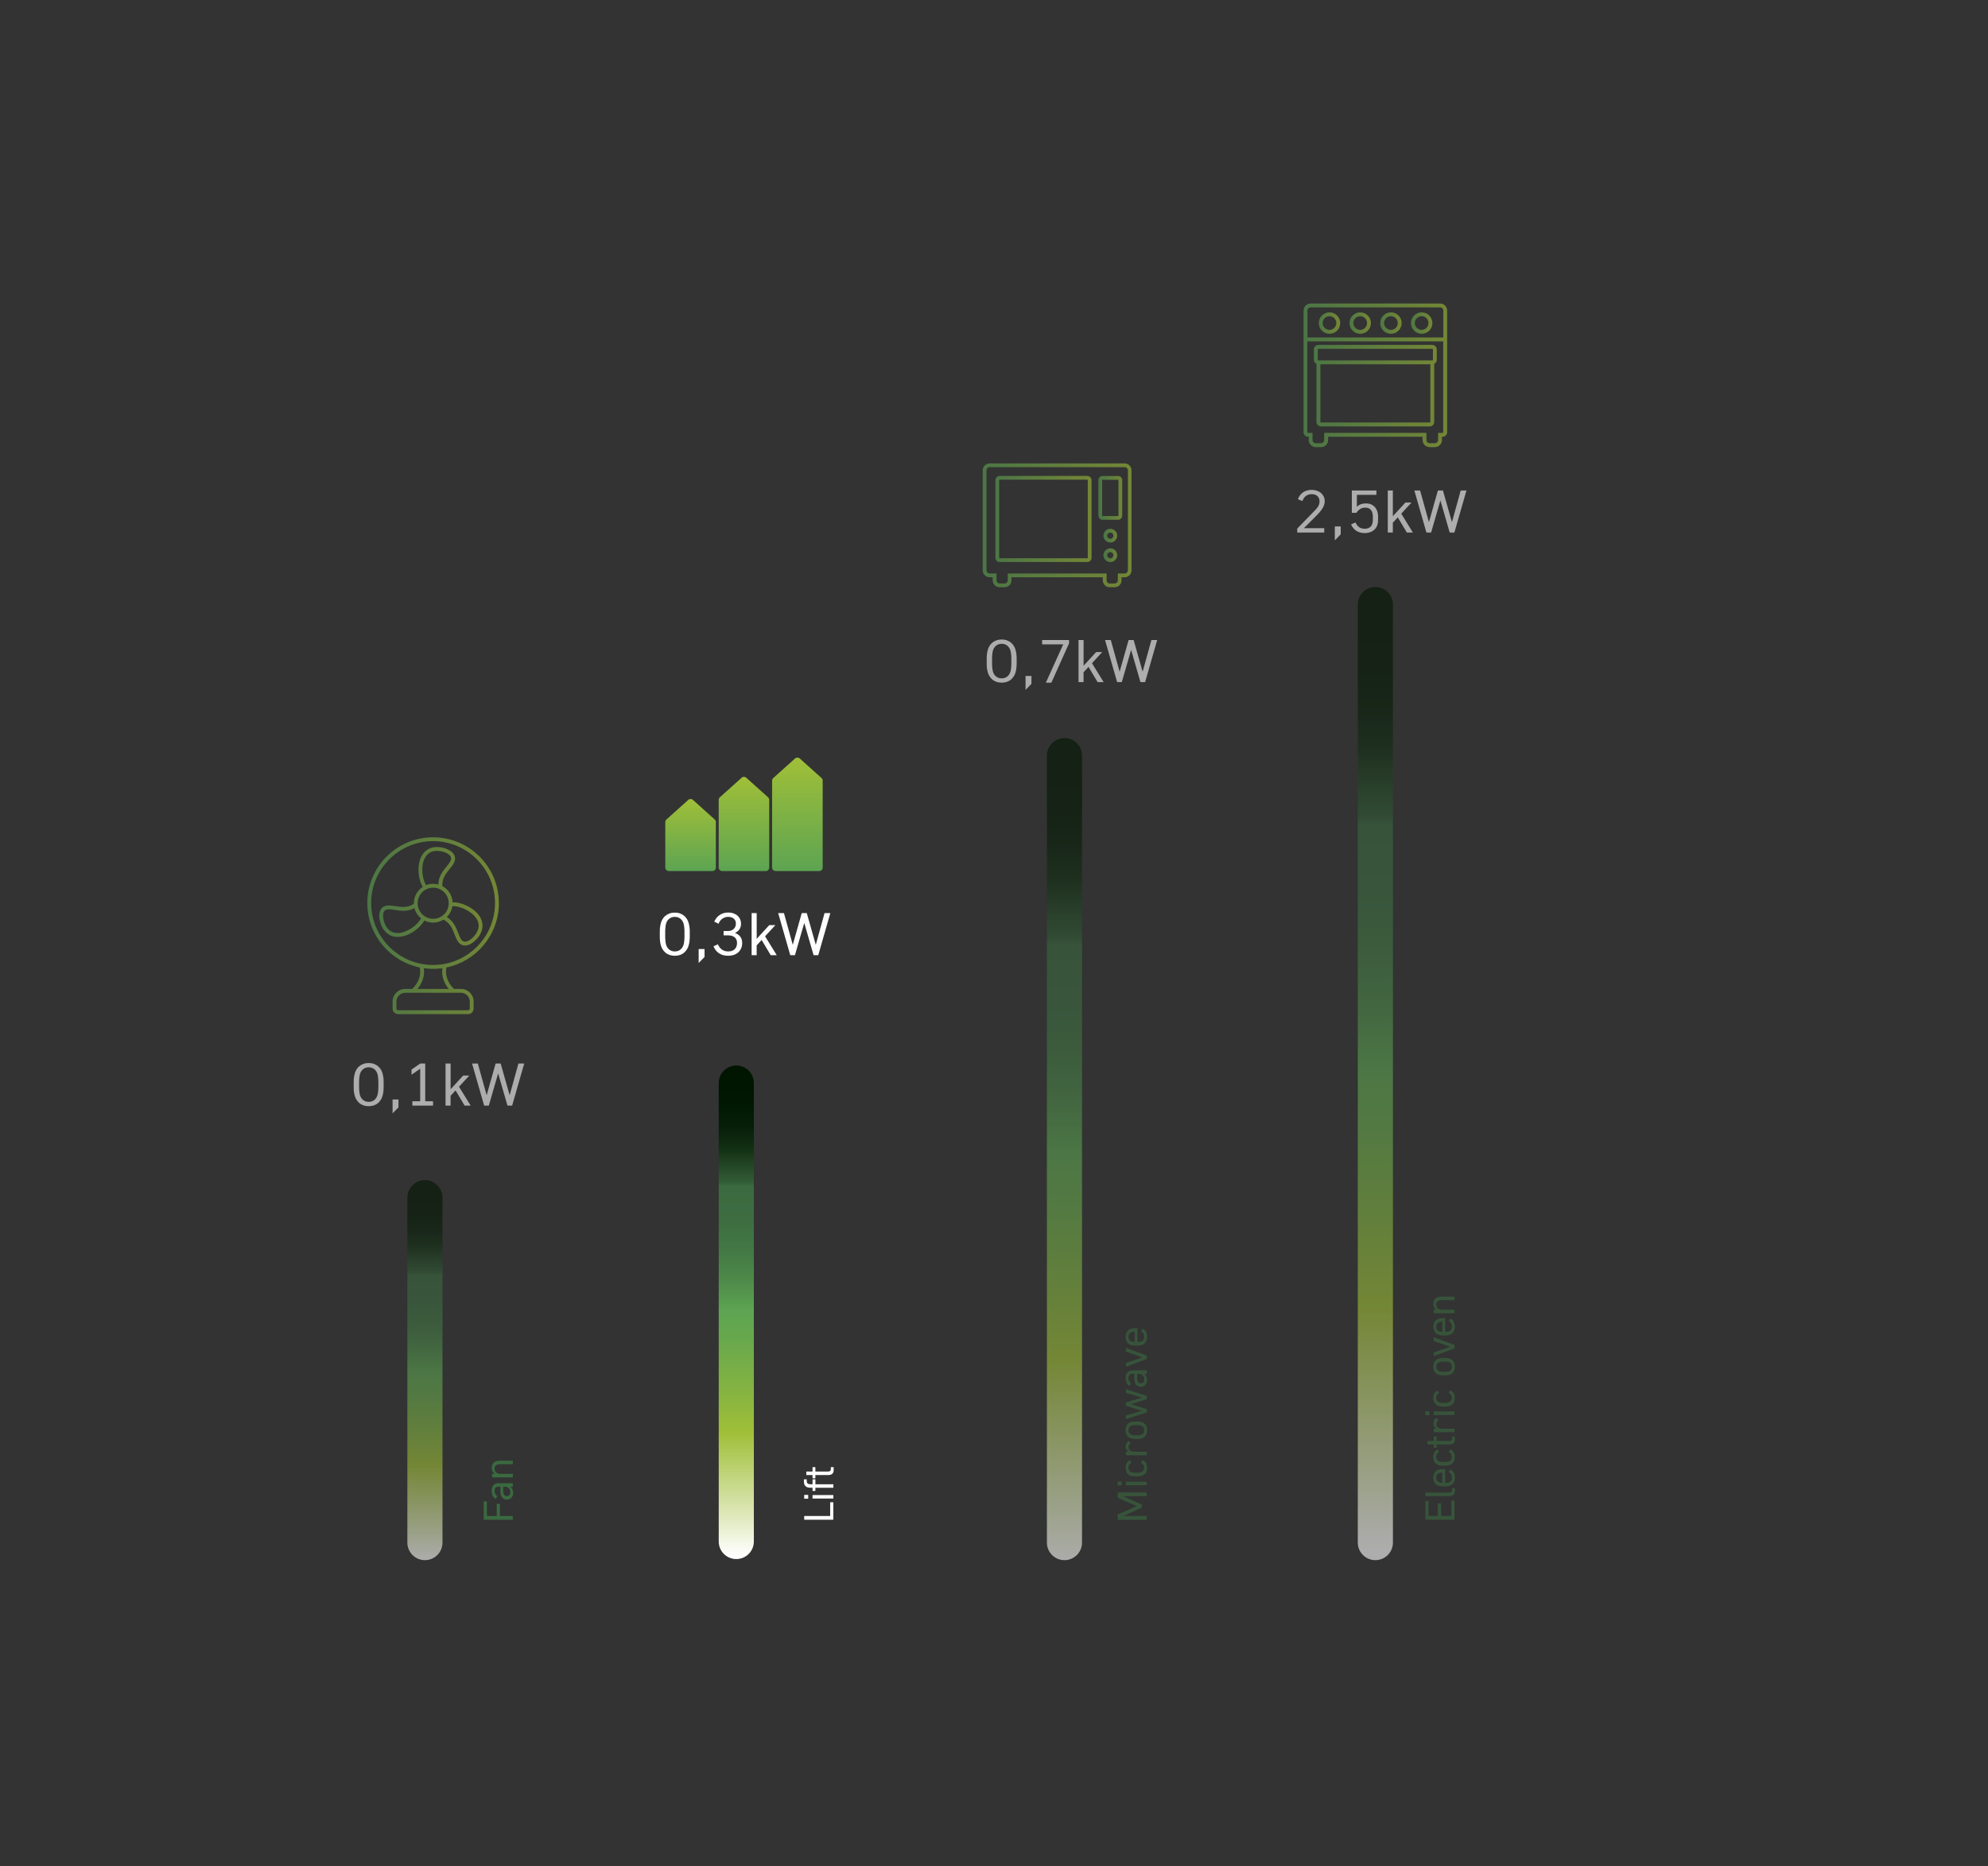<?xml version="1.0" encoding="UTF-8"?>
<svg id="Livello_1" data-name="Livello 1" xmlns="http://www.w3.org/2000/svg" xmlns:xlink="http://www.w3.org/1999/xlink" viewBox="0 0 587.47 551.61">
  <rect x="0" y="0" width="587.47" height="551.61" fill="#333333" stroke="none"/>
  <defs>
    <style>
      .cls-1 {
        fill: none;
      }

      .cls-2 {
        fill: url(#Sfumatura_senza_nome_21);
      }

      .cls-3 {
        fill: url(#Sfumatura_senza_nome_30);
      }

      .cls-4 {
        fill: url(#Sfumatura_senza_nome_31);
      }

      .cls-5 {
        fill: url(#Sfumatura_senza_nome_39);
      }

      .cls-6 {
        fill: url(#Sfumatura_senza_nome_36);
      }

      .cls-7 {
        fill: url(#Sfumatura_senza_nome_35);
      }

      .cls-8 {
        fill: url(#Sfumatura_senza_nome_38);
      }

      .cls-9 {
        fill: url(#Sfumatura_senza_nome_40);
      }

      .cls-10 {
        fill: url(#Sfumatura_senza_nome_37);
      }

      .cls-11 {
        fill: url(#Sfumatura_senza_nome_33);
      }

      .cls-12 {
        fill: url(#Sfumatura_senza_nome_34);
      }

      .cls-13 {
        fill: url(#Sfumatura_senza_nome_32);
      }

      .cls-14 {
        fill: url(#Sfumatura_senza_nome_22);
      }

      .cls-15 {
        fill: url(#Sfumatura_senza_nome_23);
      }

      .cls-16 {
        fill: url(#Sfumatura_senza_nome_28);
      }

      .cls-17 {
        fill: url(#Sfumatura_senza_nome_29);
      }

      .cls-18 {
        fill: url(#Sfumatura_senza_nome_26);
      }

      .cls-19 {
        fill: url(#Sfumatura_senza_nome_27);
      }

      .cls-20 {
        fill: url(#Sfumatura_senza_nome_24);
      }

      .cls-21 {
        fill: url(#Sfumatura_senza_nome_25);
      }

      .cls-22 {
        clip-path: url(#clippath-17);
      }

      .cls-23 {
        clip-path: url(#clippath-19);
      }

      .cls-24 {
        clip-path: url(#clippath-11);
      }

      .cls-25 {
        clip-path: url(#clippath-16);
      }

      .cls-26 {
        clip-path: url(#clippath-18);
      }

      .cls-27 {
        clip-path: url(#clippath-10);
      }

      .cls-28 {
        clip-path: url(#clippath-15);
      }

      .cls-29 {
        clip-path: url(#clippath-13);
      }

      .cls-30 {
        clip-path: url(#clippath-14);
      }

      .cls-31 {
        clip-path: url(#clippath-12);
      }

      .cls-32 {
        clip-path: url(#clippath-30);
      }

      .cls-33 {
        clip-path: url(#clippath-27);
      }

      .cls-34 {
        clip-path: url(#clippath-29);
      }

      .cls-35 {
        clip-path: url(#clippath-26);
      }

      .cls-36 {
        clip-path: url(#clippath-28);
      }

      .cls-37 {
        clip-path: url(#clippath-20);
      }

      .cls-38 {
        clip-path: url(#clippath-21);
      }

      .cls-39 {
        clip-path: url(#clippath-22);
      }

      .cls-40 {
        clip-path: url(#clippath-23);
      }

      .cls-41 {
        clip-path: url(#clippath-24);
      }

      .cls-42 {
        clip-path: url(#clippath-25);
      }

      .cls-43 {
        clip-path: url(#clippath-1);
      }

      .cls-44 {
        clip-path: url(#clippath-3);
      }

      .cls-45 {
        clip-path: url(#clippath-4);
      }

      .cls-46 {
        clip-path: url(#clippath-2);
      }

      .cls-47 {
        clip-path: url(#clippath-7);
      }

      .cls-48 {
        clip-path: url(#clippath-6);
      }

      .cls-49 {
        clip-path: url(#clippath-9);
      }

      .cls-50 {
        clip-path: url(#clippath-8);
      }

      .cls-51 {
        clip-path: url(#clippath-5);
      }

      .cls-52 {
        fill: #fff;
      }

      .cls-53 {
        opacity: .6;
      }

      .cls-54 {
        fill: #3a6a40;
      }

      .cls-55 {
        clip-path: url(#clippath);
      }
    </style>
    <clipPath id="clippath">
      <rect class="cls-1" x="318.76" y="305.29" width="38.04" height="154.01"/>
    </clipPath>
    <clipPath id="clippath-1">
      <rect class="cls-1" x="409.7" y="305.29" width="38.04" height="154.01"/>
    </clipPath>
    <clipPath id="clippath-2">
      <rect class="cls-1" x="300.36" y="217.13" width="28.39" height="251.99"/>
    </clipPath>
    <clipPath id="clippath-3">
      <path class="cls-1" d="M314.56,461.12c2.87,0,5.19-2.33,5.19-5.19v-232.6c0-2.87-2.33-5.19-5.19-5.19s-5.19,2.33-5.19,5.19v232.6c0,2.87,2.32,5.19,5.19,5.19Z"/>
    </clipPath>
    <linearGradient id="Sfumatura_senza_nome_21" data-name="Sfumatura senza nome 21" x1="-592.16" y1="-777.35" x2="-591.16" y2="-777.35" gradientTransform="translate(-188573 144106.92) rotate(90) scale(242.99)" gradientUnits="userSpaceOnUse">
      <stop offset="0" stop-color="#001500"/>
      <stop offset=".08" stop-color="#011701"/>
      <stop offset=".13" stop-color="#071f08"/>
      <stop offset=".17" stop-color="#112e12"/>
      <stop offset=".2" stop-color="#1f4222"/>
      <stop offset=".24" stop-color="#315c35"/>
      <stop offset=".25" stop-color="#3b6a40"/>
      <stop offset=".32" stop-color="#3d6d41"/>
      <stop offset=".38" stop-color="#437844"/>
      <stop offset=".44" stop-color="#4e8a4a"/>
      <stop offset=".5" stop-color="#5ca351"/>
      <stop offset=".5" stop-color="#5da452"/>
      <stop offset=".56" stop-color="#68a84d"/>
      <stop offset=".67" stop-color="#86b441"/>
      <stop offset=".75" stop-color="#a0bf38"/>
      <stop offset=".93" stop-color="#e2ebc3"/>
      <stop offset="1" stop-color="#fff"/>
    </linearGradient>
    <clipPath id="clippath-4">
      <rect class="cls-1" x="90.51" y="301.26" width="83.29" height="48.62"/>
    </clipPath>
    <clipPath id="clippath-5">
      <rect class="cls-1" x="274.83" y="176.09" width="86.03" height="48.62"/>
    </clipPath>
    <clipPath id="clippath-6">
      <rect class="cls-1" x="366.22" y="131.89" width="86.03" height="48.62"/>
    </clipPath>
    <clipPath id="clippath-7">
      <rect class="cls-1" x="111.37" y="347.79" width="28.39" height="121.33"/>
    </clipPath>
    <clipPath id="clippath-8">
      <path class="cls-1" d="M125.57,461.12c2.87,0,5.19-2.32,5.19-5.19v-101.94c0-2.87-2.33-5.19-5.19-5.19s-5.19,2.33-5.19,5.19v101.94c0,2.87,2.33,5.19,5.19,5.19Z"/>
    </clipPath>
    <linearGradient id="Sfumatura_senza_nome_22" data-name="Sfumatura senza nome 22" x1="-586.48" y1="-776.63" x2="-585.48" y2="-776.63" gradientTransform="translate(-87113.67 66228.17) rotate(90) scale(112.33)" gradientUnits="userSpaceOnUse">
      <stop offset="0" stop-color="#001500"/>
      <stop offset=".08" stop-color="#011701"/>
      <stop offset=".13" stop-color="#071f08"/>
      <stop offset=".17" stop-color="#112e12"/>
      <stop offset=".2" stop-color="#1f4222"/>
      <stop offset=".24" stop-color="#315c35"/>
      <stop offset=".25" stop-color="#3b6a40"/>
      <stop offset=".32" stop-color="#3d6d41"/>
      <stop offset=".38" stop-color="#437844"/>
      <stop offset=".44" stop-color="#4e8a4a"/>
      <stop offset=".5" stop-color="#5ca351"/>
      <stop offset=".5" stop-color="#5da452"/>
      <stop offset=".56" stop-color="#68a84d"/>
      <stop offset=".67" stop-color="#86b441"/>
      <stop offset=".75" stop-color="#a0bf38"/>
      <stop offset=".93" stop-color="#e2ebc3"/>
      <stop offset="1" stop-color="#fff"/>
    </linearGradient>
    <clipPath id="clippath-9">
      <path class="cls-1" d="M222.77,455.61v-135.5c0-2.87-2.32-5.19-5.19-5.19s-5.19,2.33-5.19,5.19v135.5c0,2.87,2.32,5.19,5.19,5.19s5.19-2.33,5.19-5.19Z"/>
    </clipPath>
    <linearGradient id="Sfumatura_senza_nome_23" data-name="Sfumatura senza nome 23" x1="-588.98" y1="-777.52" x2="-587.98" y2="-777.52" gradientTransform="translate(-113214.48 86241.12) rotate(90) scale(145.89)" gradientUnits="userSpaceOnUse">
      <stop offset="0" stop-color="#001500"/>
      <stop offset=".08" stop-color="#011701"/>
      <stop offset=".13" stop-color="#071f08"/>
      <stop offset=".17" stop-color="#112e12"/>
      <stop offset=".2" stop-color="#1f4222"/>
      <stop offset=".24" stop-color="#315c35"/>
      <stop offset=".25" stop-color="#3b6a40"/>
      <stop offset=".32" stop-color="#3d6d41"/>
      <stop offset=".38" stop-color="#437844"/>
      <stop offset=".44" stop-color="#4e8a4a"/>
      <stop offset=".5" stop-color="#5ca351"/>
      <stop offset=".5" stop-color="#5da452"/>
      <stop offset=".56" stop-color="#68a84d"/>
      <stop offset=".67" stop-color="#86b441"/>
      <stop offset=".75" stop-color="#a0bf38"/>
      <stop offset=".93" stop-color="#e2ebc3"/>
      <stop offset="1" stop-color="#fff"/>
    </linearGradient>
    <clipPath id="clippath-10">
      <rect class="cls-1" x="392.23" y="172.49" width="28.39" height="296.64"/>
    </clipPath>
    <clipPath id="clippath-11">
      <path class="cls-1" d="M406.43,461.12c2.87,0,5.19-2.32,5.19-5.19V178.68c0-2.87-2.33-5.19-5.19-5.19s-5.19,2.33-5.19,5.19v277.25c0,2.87,2.33,5.19,5.19,5.19Z"/>
    </clipPath>
    <linearGradient id="Sfumatura_senza_nome_24" data-name="Sfumatura senza nome 24" x1="-592.92" y1="-777.65" x2="-591.92" y2="-777.65" gradientTransform="translate(-223275.5 170720.68) rotate(90) scale(287.64)" gradientUnits="userSpaceOnUse">
      <stop offset="0" stop-color="#001500"/>
      <stop offset=".08" stop-color="#011701"/>
      <stop offset=".13" stop-color="#071f08"/>
      <stop offset=".17" stop-color="#112e12"/>
      <stop offset=".2" stop-color="#1f4222"/>
      <stop offset=".24" stop-color="#315c35"/>
      <stop offset=".25" stop-color="#3b6a40"/>
      <stop offset=".32" stop-color="#3d6d41"/>
      <stop offset=".38" stop-color="#437844"/>
      <stop offset=".44" stop-color="#4e8a4a"/>
      <stop offset=".5" stop-color="#5ca351"/>
      <stop offset=".5" stop-color="#5da452"/>
      <stop offset=".56" stop-color="#68a84d"/>
      <stop offset=".67" stop-color="#86b441"/>
      <stop offset=".75" stop-color="#a0bf38"/>
      <stop offset=".93" stop-color="#e2ebc3"/>
      <stop offset="1" stop-color="#fff"/>
    </linearGradient>
    <clipPath id="clippath-12">
      <rect class="cls-1" x="91.54" y="232.47" width="72.89" height="68.26"/>
    </clipPath>
    <clipPath id="clippath-13">
      <path class="cls-1" d="M132.59,292.3h-9.22c1.5-1.83,2.17-4.01,1.88-6.14.9.13,1.81.2,2.74.2s1.84-.07,2.74-.2c-.3,2.12.37,4.31,1.88,6.14M138.82,296.01v2.1c0,.26-.22.48-.48.48h-20.71c-.26,0-.48-.21-.48-.48v-2.1c0-1.42,1.16-2.58,2.58-2.58h16.52c1.42,0,2.58,1.16,2.58,2.58M109.68,266.91c0-10.09,8.21-18.3,18.3-18.3s18.3,8.21,18.3,18.3-8.21,18.3-18.3,18.3-18.3-8.21-18.3-18.3M147.42,266.91c0-10.72-8.72-19.44-19.44-19.44s-19.44,8.72-19.44,19.44c0,9.38,6.67,17.22,15.52,19.04.45,2.2-.37,4.53-2.23,6.34h-2.1c-2.05,0-3.72,1.67-3.72,3.72v2.1c0,.89.73,1.62,1.62,1.62h20.71c.89,0,1.62-.73,1.62-1.62v-2.1c0-2.05-1.67-3.72-3.72-3.72h-2.1c-1.86-1.81-2.68-4.14-2.23-6.34,8.84-1.82,15.52-9.67,15.52-19.04h-.01Z"/>
    </clipPath>
    <linearGradient id="Sfumatura_senza_nome_25" data-name="Sfumatura senza nome 25" x1="-578.4" y1="-754.44" x2="-577.4" y2="-754.44" gradientTransform="translate(22602.46 29613.93) scale(38.89)" gradientUnits="userSpaceOnUse">
      <stop offset="0" stop-color="#5da452"/>
      <stop offset="1" stop-color="#a0bf38"/>
    </linearGradient>
    <clipPath id="clippath-14">
      <path class="cls-1" d="M117.67,275.76c-1.71.06-3-.75-3.82-2.42-.52-1.06-.98-2.98-.38-3.94.52-.83,1.49-.72,3.17-.46,1.71.27,3.79.6,5.82-.56.31,1.22,1.02,2.29,1.98,3.06-1.06,1.97-4.11,4.23-6.77,4.33M128.01,262.36c2.53,0,4.6,2.06,4.6,4.6s-2.06,4.6-4.6,4.6-4.6-2.06-4.6-4.6,2.06-4.6,4.6-4.6M125.55,253.6c.8-1.52,2.15-2.22,4-2.1,1.18.08,3.07.64,3.6,1.64.46.87-.12,1.65-1.19,2.97-1.09,1.34-2.41,2.98-2.42,5.32-.49-.14-1.01-.22-1.55-.22-.74,0-1.44.14-2.09.4-1.18-1.9-1.61-5.67-.36-8.02M140.81,271.51c.91,1.45.85,2.97-.19,4.51-.66.98-2.09,2.34-3.22,2.3-.98-.03-1.37-.93-1.98-2.51-.62-1.61-1.38-3.58-3.4-4.75.87-.85,1.47-1.98,1.66-3.24,2.24-.07,5.72,1.44,7.13,3.7M128.01,272.69c1.11,0,2.14-.32,3.02-.87,1.99.94,2.69,2.77,3.32,4.39.6,1.57,1.22,3.18,3.01,3.25h.08c1.64,0,3.36-1.66,4.13-2.8,1.63-2.43,1.01-4.47.21-5.76-1.64-2.62-5.4-4.28-8.04-4.23-.1-2.07-1.29-3.85-3.02-4.77-.18-2.19,1.05-3.71,2.15-5.06,1.06-1.3,2.15-2.65,1.31-4.23-.78-1.47-3.14-2.15-4.53-2.25-2.91-.2-4.38,1.36-5.09,2.7-1.45,2.73-1,6.82.36,9.08-1.58,1.02-2.63,2.8-2.63,4.82v.18c-1.8,1.25-3.74.95-5.46.68-1.66-.26-3.37-.53-4.31.98-.89,1.42-.29,3.79.32,5.05,1.23,2.5,3.17,3.06,4.66,3.06h.22c3.09-.11,6.4-2.54,7.68-4.85.79.4,1.67.64,2.62.64h0Z"/>
    </clipPath>
    <linearGradient id="Sfumatura_senza_nome_26" data-name="Sfumatura senza nome 26" x1="-573.56" y1="-748.55" x2="-572.56" y2="-748.55" gradientTransform="translate(17622.97 23118.18) scale(30.53)" gradientUnits="userSpaceOnUse">
      <stop offset="0" stop-color="#5da452"/>
      <stop offset="1" stop-color="#a0bf38"/>
    </linearGradient>
    <clipPath id="clippath-15">
      <rect class="cls-1" x="273.39" y="121.97" width="78" height="52.6"/>
    </clipPath>
    <clipPath id="clippath-16">
      <path class="cls-1" d="M333.28,168.58c0,.51-.41.92-.92.92h-2.03v2.03c0,.51-.41.92-.92.92h-1.48c-.51,0-.92-.42-.92-.92v-2.03h-29.21v2.03c0,.51-.41.92-.92.92h-1.48c-.51,0-.92-.42-.92-.92v-2.03h-2.03c-.51,0-.93-.41-.93-.92v-29.58c0-.51.42-.92.93-.92h39.93c.51,0,.92.42.92.92v29.58h-.02ZM332.36,136.97h-39.93c-1.12,0-2.03.91-2.03,2.03v29.58c0,1.12.91,2.03,2.03,2.03h.92v.92c0,1.12.91,2.03,2.03,2.03h1.48c1.12,0,2.03-.91,2.03-2.03v-.92h26.99v.92c0,1.12.91,2.03,2.03,2.03h1.48c1.12,0,2.03-.91,2.03-2.03v-.92h.92c1.12,0,2.03-.91,2.03-2.03v-29.58c0-1.12-.91-2.03-2.03-2.03h.02Z"/>
    </clipPath>
    <linearGradient id="Sfumatura_senza_nome_27" data-name="Sfumatura senza nome 27" x1="-580.45" y1="-756.68" x2="-579.45" y2="-756.68" gradientTransform="translate(25830.15 33449.24) scale(44)" gradientUnits="userSpaceOnUse">
      <stop offset="0" stop-color="#5da452"/>
      <stop offset="1" stop-color="#a0bf38"/>
    </linearGradient>
    <clipPath id="clippath-17">
      <path class="cls-1" d="M321.45,164.88c0,.06-.07.12-.16.12h-25.87c-.09,0-.16-.06-.16-.12v-22.98c0-.06.07-.12.16-.12h25.87c.09,0,.16.07.16.12v22.98ZM321.29,140.67h-25.87c-.7,0-1.27.55-1.27,1.23v22.98c0,.68.57,1.23,1.27,1.23h25.87c.7,0,1.27-.55,1.27-1.23v-22.98c0-.68-.57-1.23-1.27-1.23Z"/>
    </clipPath>
    <linearGradient id="Sfumatura_senza_nome_28" data-name="Sfumatura senza nome 28" x1="-571.89" y1="-746.48" x2="-570.89" y2="-746.48" gradientTransform="translate(16541.44 21360.79) scale(28.41)" gradientUnits="userSpaceOnUse">
      <stop offset="0" stop-color="#5da452"/>
      <stop offset="1" stop-color="#a0bf38"/>
    </linearGradient>
    <clipPath id="clippath-18">
      <path class="cls-1" d="M330.52,152.34c0,.11-.05.18-.04.18h-4.73s-.07-.07-.07-.18v-10.35c0-.11.05-.18.04-.18h4.74s.06.08.06.18v10.35h0ZM330.48,140.69h-4.76c-.63,0-1.15.58-1.15,1.29v10.35c0,.71.51,1.29,1.15,1.29h4.76c.63,0,1.15-.58,1.15-1.29v-10.35c0-.71-.52-1.29-1.15-1.29Z"/>
    </clipPath>
    <linearGradient id="Sfumatura_senza_nome_29" data-name="Sfumatura senza nome 29" x1="-498.73" y1="-658.49" x2="-497.73" y2="-658.49" gradientTransform="translate(3846.15 4796.1) scale(7.06)" gradientUnits="userSpaceOnUse">
      <stop offset="0" stop-color="#5da452"/>
      <stop offset="1" stop-color="#a0bf38"/>
    </linearGradient>
    <clipPath id="clippath-19">
      <path class="cls-1" d="M328.1,159.25c-.51,0-.92-.41-.92-.92s.41-.92.92-.92.92.42.92.92-.41.92-.92.92M328.1,156.29c-1.12,0-2.03.91-2.03,2.03s.91,2.03,2.03,2.03,2.03-.91,2.03-2.03-.91-2.03-2.03-2.03Z"/>
    </clipPath>
    <linearGradient id="Sfumatura_senza_nome_30" data-name="Sfumatura senza nome 30" x1="-427.22" y1="-571.89" x2="-426.22" y2="-571.89" gradientTransform="translate(2065.44 2485.9) scale(4.07)" gradientUnits="userSpaceOnUse">
      <stop offset="0" stop-color="#5da452"/>
      <stop offset="1" stop-color="#a0bf38"/>
    </linearGradient>
    <clipPath id="clippath-20">
      <path class="cls-1" d="M328.1,165.02c-.51,0-.92-.41-.92-.92s.41-.92.92-.92.92.41.92.92-.41.92-.92.92M328.1,162.06c-1.12,0-2.03.91-2.03,2.03s.91,2.03,2.03,2.03,2.03-.91,2.03-2.03-.91-2.03-2.03-2.03Z"/>
    </clipPath>
    <linearGradient id="Sfumatura_senza_nome_31" data-name="Sfumatura senza nome 31" x1="-427.22" y1="-571.89" x2="-426.22" y2="-571.89" gradientTransform="translate(2065.44 2491.67) scale(4.07)" gradientUnits="userSpaceOnUse">
      <stop offset="0" stop-color="#5da452"/>
      <stop offset="1" stop-color="#a0bf38"/>
    </linearGradient>
    <clipPath id="clippath-21">
      <rect class="cls-1" x="368.2" y="74.7" width="76.45" height="58.45"/>
    </clipPath>
    <clipPath id="clippath-22">
      <path class="cls-1" d="M426.31,127.94h-1.34v2.1c0,.53-.43.96-.96.96h-1.53c-.53,0-.96-.43-.96-.96v-2.1h-30.21v2.1c0,.53-.43.96-.96.96h-1.53c-.53,0-.96-.43-.96-.96v-2.1h-1.34c-.1,0-.19-.09-.19-.19v-26.85h40.15v26.85c0,.1-.09.19-.19.19M387.31,90.85h38.24c.53,0,.96.43.96.96v7.94h-40.15v-7.94c0-.53.43-.96.96-.96M425.55,89.7h-38.24c-1.16,0-2.1.94-2.1,2.1v35.95c0,.74.6,1.34,1.34,1.34h.19v.96c0,1.16.94,2.1,2.1,2.1h1.53c1.16,0,2.1-.94,2.1-2.1v-.96h27.91v.96c0,1.16.94,2.1,2.1,2.1h1.53c1.16,0,2.1-.94,2.1-2.1v-.96h.19c.74,0,1.34-.6,1.34-1.34v-35.95c0-1.16-.94-2.1-2.1-2.1h.01Z"/>
    </clipPath>
    <linearGradient id="Sfumatura_senza_nome_32" data-name="Sfumatura senza nome 32" x1="-579.87" y1="-756.08" x2="-578.87" y2="-756.08" gradientTransform="translate(25001.08 32206.36) scale(42.45)" gradientUnits="userSpaceOnUse">
      <stop offset="0" stop-color="#5da452"/>
      <stop offset="1" stop-color="#a0bf38"/>
    </linearGradient>
    <clipPath id="clippath-23">
      <path class="cls-1" d="M401.95,93.46c1.12,0,2.02.91,2.02,2.02s-.91,2.02-2.02,2.02-2.02-.91-2.02-2.02.91-2.02,2.02-2.02M401.95,98.66c1.75,0,3.17-1.42,3.17-3.17s-1.42-3.17-3.17-3.17-3.17,1.42-3.17,3.17,1.42,3.17,3.17,3.17Z"/>
    </clipPath>
    <linearGradient id="Sfumatura_senza_nome_33" data-name="Sfumatura senza nome 33" x1="-487.81" y1="-645.32" x2="-486.81" y2="-645.32" gradientTransform="translate(3491.18 4186.83) scale(6.34)" gradientUnits="userSpaceOnUse">
      <stop offset="0" stop-color="#5da452"/>
      <stop offset="1" stop-color="#a0bf38"/>
    </linearGradient>
    <clipPath id="clippath-24">
      <path class="cls-1" d="M392.87,93.46c1.12,0,2.02.91,2.02,2.02s-.91,2.02-2.02,2.02-2.02-.91-2.02-2.02.91-2.02,2.02-2.02M392.87,98.66c1.75,0,3.17-1.42,3.17-3.17s-1.42-3.17-3.17-3.17-3.17,1.42-3.17,3.17,1.42,3.17,3.17,3.17Z"/>
    </clipPath>
    <linearGradient id="Sfumatura_senza_nome_34" data-name="Sfumatura senza nome 34" x1="-487.79" y1="-645.25" x2="-486.79" y2="-645.25" gradientTransform="translate(3482.1 4186.4) scale(6.34)" gradientUnits="userSpaceOnUse">
      <stop offset="0" stop-color="#5da452"/>
      <stop offset="1" stop-color="#a0bf38"/>
    </linearGradient>
    <clipPath id="clippath-25">
      <path class="cls-1" d="M411.03,93.46c1.12,0,2.02.91,2.02,2.02s-.91,2.02-2.02,2.02-2.02-.91-2.02-2.02.91-2.02,2.02-2.02M411.03,98.66c1.75,0,3.17-1.42,3.17-3.17s-1.42-3.17-3.17-3.17-3.17,1.42-3.17,3.17,1.42,3.17,3.17,3.17Z"/>
    </clipPath>
    <linearGradient id="Sfumatura_senza_nome_35" data-name="Sfumatura senza nome 35" x1="-487.81" y1="-645.32" x2="-486.81" y2="-645.32" gradientTransform="translate(3500.26 4186.82) scale(6.34)" gradientUnits="userSpaceOnUse">
      <stop offset="0" stop-color="#5da452"/>
      <stop offset="1" stop-color="#a0bf38"/>
    </linearGradient>
    <clipPath id="clippath-26">
      <path class="cls-1" d="M420.11,93.46c1.12,0,2.02.91,2.02,2.02s-.91,2.02-2.02,2.02-2.02-.91-2.02-2.02.91-2.02,2.02-2.02M420.11,98.66c1.75,0,3.17-1.42,3.17-3.17s-1.42-3.17-3.17-3.17-3.17,1.42-3.17,3.17,1.42,3.17,3.17,3.17Z"/>
    </clipPath>
    <linearGradient id="Sfumatura_senza_nome_36" data-name="Sfumatura senza nome 36" x1="-487.79" y1="-645.25" x2="-486.79" y2="-645.25" gradientTransform="translate(3509.34 4186.4) scale(6.34)" gradientUnits="userSpaceOnUse">
      <stop offset="0" stop-color="#5da452"/>
      <stop offset="1" stop-color="#a0bf38"/>
    </linearGradient>
    <clipPath id="clippath-27">
      <path class="cls-1" d="M423.44,106.34c0,.1-.09.19-.19.19h-33.65c-.1,0-.19-.09-.19-.19v-3.06c0-.1.09-.19.19-.19h33.65c.1,0,.19.09.19.19v3.06ZM422.49,124.88h-32.12c-.1,0-.19-.09-.19-.19v-17.02h32.5v17.02c0,.1-.09.19-.19.19M423.25,101.94h-33.65c-.74,0-1.34.6-1.34,1.34v3.06c0,.53.31.99.76,1.21v17.15c0,.74.6,1.34,1.34,1.34h32.12c.74,0,1.34-.6,1.34-1.34v-17.15c.45-.21.76-.68.76-1.21v-3.06c0-.74-.6-1.34-1.34-1.34h.01Z"/>
    </clipPath>
    <linearGradient id="Sfumatura_senza_nome_37" data-name="Sfumatura senza nome 37" x1="-577.16" y1="-752.64" x2="-576.16" y2="-752.64" gradientTransform="translate(21356.29 27457.43) scale(36.33)" gradientUnits="userSpaceOnUse">
      <stop offset="0" stop-color="#5da452"/>
      <stop offset="1" stop-color="#a0bf38"/>
    </linearGradient>
    <clipPath id="clippath-28">
      <path class="cls-1" d="M203.38,236.43l-6.43,5.77c-.22.2-.35.48-.35.78v13.43c0,.58.47,1.04,1.05,1.04h12.85c.58,0,1.05-.47,1.05-1.04v-13.43c0-.3-.13-.58-.35-.78l-6.42-5.77c-.2-.18-.45-.27-.7-.27s-.5.09-.7.27Z"/>
    </clipPath>
    <linearGradient id="Sfumatura_senza_nome_38" data-name="Sfumatura senza nome 38" x1="-634.92" y1="-742.54" x2="-633.92" y2="-742.54" gradientTransform="translate(16012.7 -13259.96) rotate(-90) scale(21.29)" gradientUnits="userSpaceOnUse">
      <stop offset="0" stop-color="#5da452"/>
      <stop offset="1" stop-color="#a0bf38"/>
    </linearGradient>
    <clipPath id="clippath-29">
      <path class="cls-1" d="M219.16,229.87l-6.43,5.77c-.22.2-.35.48-.35.78v19.99c0,.58.47,1.05,1.04,1.05h12.85c.58,0,1.04-.47,1.04-1.05v-19.99c0-.3-.13-.58-.35-.78l-6.43-5.77c-.2-.18-.45-.27-.7-.27s-.5.09-.7.27h.03Z"/>
    </clipPath>
    <linearGradient id="Sfumatura_senza_nome_39" data-name="Sfumatura senza nome 39" x1="-625.76" y1="-750.19" x2="-624.76" y2="-750.19" gradientTransform="translate(21112.57 -17170.06) rotate(-90) scale(27.85)" gradientUnits="userSpaceOnUse">
      <stop offset="0" stop-color="#5da452"/>
      <stop offset="1" stop-color="#a0bf38"/>
    </linearGradient>
    <clipPath id="clippath-30">
      <path class="cls-1" d="M234.94,224.18l-6.43,5.77c-.22.2-.35.48-.35.78v25.68c0,.58.47,1.04,1.05,1.04h12.86c.58,0,1.05-.47,1.05-1.04v-25.68c0-.3-.13-.58-.35-.78l-6.43-5.77c-.2-.18-.45-.27-.7-.27s-.5.09-.7.27Z"/>
    </clipPath>
    <linearGradient id="Sfumatura_senza_nome_40" data-name="Sfumatura senza nome 40" x1="-620.73" y1="-754.43" x2="-619.73" y2="-754.43" gradientTransform="translate(25539.18 -20561.6) rotate(-90) scale(33.54)" gradientUnits="userSpaceOnUse">
      <stop offset="0" stop-color="#5da452"/>
      <stop offset="1" stop-color="#a0bf38"/>
    </linearGradient>
  </defs>
  <g>
    <path class="cls-52" d="M237.65,449.18v-1.11h7.67v-4.06h.93v5.16h-8.6Z"/>
    <path class="cls-52" d="M237.65,442.96v-1.13h1.18v1.13h-1.18ZM240.11,442.91v-1.03h6.15v1.03h-6.15Z"/>
    <path class="cls-52" d="M240.95,439.71v.96h-.84v-.96h-.64c-.34,0-.64-.04-.88-.13s-.44-.22-.6-.38c-.15-.16-.26-.36-.33-.58s-.1-.47-.1-.74v-.64h.84v.5c0,.31.09.55.27.71.18.16.46.24.83.24h.62v-1.45h.84v1.45h5.31v1.03h-5.32Z"/>
    <path class="cls-52" d="M244.62,434.94c.12,0,.24-.01.35-.04s.21-.06.29-.12c.08-.05.15-.12.19-.21s.07-.19.07-.31v-.63h.84v.9c0,.24-.04.45-.11.63s-.18.33-.31.45-.3.21-.51.27-.43.09-.69.09h-3.79v.96h-.84v-.96h-1.84v-1.03h1.84v-1.3h.84v1.3h3.67Z"/>
  </g>
  <g>
    <path class="cls-54" d="M142.95,449.18v-5.41h.93v4.3h2.91v-3.57h.93v3.57h3.82v1.11h-8.6.01Z"/>
    <path class="cls-54" d="M151.55,439.41h-.76c.28.21.49.46.64.77s.22.67.22,1.08c0,.28-.05.54-.14.78s-.21.44-.38.61c-.16.17-.35.31-.58.41s-.48.15-.75.15c-.35,0-.65-.06-.9-.18s-.45-.29-.6-.52c-.16-.23-.27-.5-.34-.83s-.1-.7-.1-1.12v-1.16h-.52c-.19,0-.36.02-.51.07-.15.05-.28.12-.38.23-.1.1-.18.23-.23.38s-.08.33-.08.54c0,.3.06.59.18.87s.33.51.62.69l-.46.82c-.43-.26-.74-.6-.92-1.01s-.26-.88-.26-1.41c0-.34.04-.64.12-.92.08-.27.21-.51.39-.7s.4-.34.66-.44c.27-.1.58-.15.95-.15h4.12v1.03h.01ZM148.7,439.41v1.18c0,.57.09.97.26,1.22s.46.37.85.37c.31,0,.56-.11.74-.32s.27-.5.27-.87c0-.34-.1-.65-.29-.9-.2-.26-.47-.48-.81-.67h-1.02Z"/>
    <path class="cls-54" d="M145.41,436.65v-1.03h.68v-.05c-.24-.21-.43-.46-.57-.73s-.21-.59-.21-.95c0-.31.04-.6.12-.86s.21-.49.4-.68.42-.34.72-.45c.29-.11.65-.17,1.07-.17h3.93v1.03h-3.81c-.31,0-.57.04-.77.11s-.37.17-.49.29-.21.27-.26.43-.07.34-.07.53c0,.23.05.44.14.62s.21.34.36.47.32.23.51.3c.19.07.39.11.58.11h3.81v1.03h-6.15.01Z"/>
  </g>
  <g class="cls-53">
    <g class="cls-55">
      <g>
        <path class="cls-54" d="M330.28,449.18v-1.55l5.62-2.48-5.62-2.48v-1.55h8.6v1.11h-6.87v.05l5.4,2.41v.93l-5.4,2.41v.05h6.87v1.11h-8.6Z"/>
        <path class="cls-54" d="M330.28,439.02v-1.13h1.18v1.13h-1.18ZM332.73,438.97v-1.03h6.15v1.03h-6.15Z"/>
        <path class="cls-54" d="M337.9,432.96c-.16-.25-.4-.43-.72-.56l.39-.85c.47.2.82.49,1.05.87s.35.83.35,1.35c0,.56-.12,1.05-.38,1.49-.25.43-.62.73-1.11.9-.25.08-.5.14-.75.17s-.57.04-.93.04-.68-.01-.93-.04-.5-.08-.76-.17c-.49-.16-.86-.46-1.11-.9-.25-.43-.38-.93-.38-1.49,0-.53.1-.97.31-1.34.21-.37.54-.65,1.01-.85l.37.86c-.34.14-.56.32-.68.55-.11.23-.17.49-.17.78,0,.34.08.63.23.85.16.23.36.39.6.49.19.07.4.12.63.15s.52.04.87.04.65-.01.88-.04.44-.08.62-.16c.27-.11.48-.29.62-.54s.21-.51.21-.8-.08-.57-.24-.81h.02Z"/>
        <path class="cls-54" d="M332.73,430.1v-1.03h.68v-.05c-.22-.18-.41-.39-.55-.64s-.22-.54-.22-.88c0-.41.08-.74.25-.98.16-.25.38-.46.65-.64l.57.75c-.2.12-.35.26-.46.45-.11.18-.17.4-.17.64,0,.16.04.31.11.47.07.16.18.31.31.44.14.13.3.24.5.32s.42.12.68.12h3.81v1.03h-6.16Z"/>
        <path class="cls-54" d="M338.6,421.23c.25.41.38.91.38,1.49s-.12,1.07-.38,1.48c-.25.41-.62.71-1.11.89-.25.09-.5.15-.75.17s-.57.04-.93.04-.68-.01-.93-.04-.5-.08-.76-.17c-.49-.18-.86-.48-1.11-.89s-.38-.91-.38-1.48.12-1.08.38-1.49c.25-.41.62-.71,1.11-.88.25-.09.51-.15.76-.17s.56-.04.93-.04.68.01.93.04.5.08.75.17c.49.17.86.47,1.11.88ZM337.92,421.88c-.15-.22-.34-.38-.58-.48-.21-.09-.44-.14-.69-.17-.25-.02-.53-.03-.85-.03s-.6.01-.84.03-.47.08-.68.17c-.24.1-.43.26-.58.47-.15.22-.23.5-.23.85s.08.62.23.84.35.38.58.49c.21.09.44.15.68.17.24.02.52.03.84.03s.6,0,.85-.03.48-.08.69-.17c.24-.11.43-.27.58-.49.15-.22.22-.5.22-.84s-.07-.63-.22-.85h0Z"/>
        <path class="cls-54" d="M332.73,419.43v-1.08l4.7-1.38-4.7-1.47v-.98l4.7-1.47-4.7-1.38v-1.08l6.15,1.97v.98l-4.7,1.47,4.7,1.47v.98l-6.15,1.97Z"/>
        <path class="cls-54" d="M338.88,406.07h-.76c.28.21.49.46.64.77s.22.67.22,1.08c0,.28-.05.54-.14.78s-.21.44-.38.61c-.16.17-.35.31-.58.41s-.48.15-.75.15c-.35,0-.65-.06-.9-.18s-.45-.29-.6-.52c-.16-.23-.27-.5-.34-.83s-.1-.7-.1-1.12v-1.16h-.52c-.19,0-.36.02-.51.07-.15.05-.28.12-.38.23-.1.1-.18.23-.23.38-.05.15-.08.33-.08.54,0,.3.06.59.18.87s.33.51.62.69l-.46.82c-.43-.26-.74-.6-.92-1.01s-.26-.88-.26-1.41c0-.34.04-.64.12-.92.08-.27.21-.51.39-.7s.4-.34.66-.44c.27-.1.58-.15.95-.15h4.12v1.03h0ZM336.03,406.07v1.18c0,.57.09.97.26,1.22s.46.37.85.37c.31,0,.56-.11.74-.32.18-.21.27-.5.27-.87,0-.34-.1-.65-.29-.9-.2-.26-.47-.48-.81-.67h-1.02Z"/>
        <path class="cls-54" d="M332.73,403.98v-1.11l4.84-1.7-4.84-1.7v-1.11l6.15,2.31v.98l-6.15,2.31v.02Z"/>
        <path class="cls-54" d="M337.61,392.69c.48.21.83.52,1.04.96.21.43.32.93.32,1.47s-.13,1.03-.38,1.47-.62.74-1.11.9c-.25.08-.5.14-.75.17s-.57.04-.93.04-.68-.01-.93-.04-.5-.08-.76-.17c-.48-.16-.85-.46-1.11-.9-.25-.43-.38-.92-.38-1.46,0-.27.03-.53.09-.77.06-.25.16-.47.28-.68.13-.2.28-.38.47-.54.18-.16.4-.27.65-.36s.51-.15.76-.18.56-.04.93-.04h.32v4.08c.3,0,.55-.02.74-.04s.36-.07.53-.15c.23-.11.41-.28.55-.5s.2-.5.2-.82c0-.36-.07-.68-.22-.95s-.39-.49-.72-.65l.42-.84h-.01ZM334.71,396.59c.16.02.35.04.58.05v-3.02c-.23,0-.42.02-.58.04-.16.02-.32.07-.48.15-.22.11-.4.27-.55.48-.14.21-.21.49-.21.83s.07.62.21.84c.14.21.33.37.55.48.16.07.32.12.48.15Z"/>
      </g>
    </g>
  </g>
  <g class="cls-53">
    <g class="cls-43">
      <g>
        <path class="cls-54" d="M429.82,443.52v5.65h-8.6v-5.53h.93v4.42h2.75v-3.69h.94v3.69h3.05v-4.55h.94-.01Z"/>
        <path class="cls-54" d="M428.19,441.14c.12,0,.24-.01.35-.04s.21-.07.29-.12.15-.13.19-.21.07-.19.07-.31v-.61h.84v.9c0,.24-.04.45-.11.63s-.18.33-.31.45-.3.21-.51.27-.44.09-.69.09h-7.08v-1.03h6.97v-.02Z"/>
        <path class="cls-54" d="M428.56,434.31c.48.21.83.52,1.04.96.21.43.32.93.32,1.47s-.13,1.03-.38,1.47-.62.74-1.11.9c-.25.08-.5.14-.75.17s-.57.04-.94.04-.68-.01-.93-.04-.5-.08-.76-.17c-.48-.16-.85-.46-1.11-.9-.25-.43-.38-.92-.38-1.46,0-.27.03-.53.09-.77.06-.25.16-.47.28-.68.13-.2.28-.38.47-.54.18-.16.4-.27.64-.36.25-.09.51-.15.76-.18s.56-.04.93-.04h.32v4.08c.3,0,.55-.02.74-.04s.36-.07.53-.15c.23-.11.41-.28.55-.5s.2-.5.2-.82c0-.36-.07-.68-.22-.95-.15-.27-.39-.49-.72-.65l.42-.84h0ZM425.65,438.21c.16.02.35.04.58.05v-3.02c-.23,0-.42.02-.58.04-.15.02-.31.07-.48.15-.22.11-.4.27-.55.48-.14.21-.21.49-.21.83s.07.62.21.84c.14.21.33.37.55.48.16.07.32.12.48.15Z"/>
        <path class="cls-54" d="M428.84,429.79c-.16-.25-.4-.43-.72-.57l.39-.85c.47.2.82.49,1.05.87.23.38.35.84.35,1.35,0,.56-.12,1.05-.38,1.49-.25.43-.62.73-1.11.9-.25.08-.5.14-.75.17s-.57.04-.94.04-.68-.01-.93-.04-.5-.08-.76-.17c-.49-.16-.86-.46-1.11-.9-.25-.43-.38-.93-.38-1.49,0-.52.1-.97.31-1.34.21-.37.54-.65,1.01-.85l.37.86c-.34.14-.56.32-.68.55-.12.23-.17.49-.17.77,0,.34.08.63.23.85.16.23.36.39.6.49.19.07.4.12.63.15s.52.04.87.04.65-.01.88-.04c.23-.02.44-.08.62-.16.27-.11.48-.29.62-.54s.21-.51.21-.8-.08-.57-.24-.81l.03.03Z"/>
        <path class="cls-54" d="M428.19,425.9c.12,0,.24-.01.35-.04s.21-.06.29-.12c.08-.05.15-.12.19-.21s.07-.19.07-.31v-.63h.84v.9c0,.24-.04.45-.11.63s-.18.33-.31.45-.3.21-.51.27-.44.09-.69.09h-3.79v.96h-.84v-.96h-1.84v-1.03h1.84v-1.3h.84v1.3h3.68,0Z"/>
        <path class="cls-54" d="M423.67,423.29v-1.03h.68v-.05c-.22-.18-.4-.39-.55-.64s-.22-.54-.22-.88c0-.41.08-.74.25-.98.16-.25.38-.46.65-.64l.57.75c-.2.12-.35.26-.46.45-.11.18-.17.4-.17.65,0,.16.04.31.11.47.07.16.18.3.31.44.13.13.3.24.5.32s.42.12.68.12h3.81v1.03h-6.16Z"/>
        <path class="cls-54" d="M421.22,418.25v-1.13h1.18v1.13h-1.18ZM423.67,418.2v-1.03h6.15v1.03h-6.15Z"/>
        <path class="cls-54" d="M428.84,412.34c-.16-.25-.4-.43-.72-.57l.39-.85c.47.2.82.49,1.05.87.23.38.35.84.35,1.35,0,.56-.12,1.05-.38,1.49-.25.43-.62.73-1.11.9-.25.08-.5.14-.75.17s-.57.04-.94.04-.68-.01-.93-.04-.5-.08-.76-.17c-.49-.16-.86-.46-1.11-.9-.25-.43-.38-.93-.38-1.49,0-.52.1-.97.31-1.34.21-.37.54-.65,1.01-.85l.37.86c-.34.14-.56.32-.68.55-.12.23-.17.49-.17.77,0,.34.08.63.23.85.16.23.36.39.6.49.19.07.4.12.63.15s.52.04.87.04.65-.01.88-.04c.23-.02.44-.08.62-.16.27-.11.48-.29.62-.54s.21-.51.21-.8-.08-.57-.24-.81l.03.03Z"/>
        <path class="cls-54" d="M429.54,402.45c.25.41.38.91.38,1.49s-.12,1.07-.38,1.48c-.25.41-.62.71-1.11.89-.25.09-.5.15-.75.17s-.57.04-.94.04-.68-.01-.93-.04-.5-.08-.76-.17c-.49-.18-.86-.48-1.11-.89s-.38-.91-.38-1.48.12-1.08.38-1.49c.25-.41.62-.71,1.11-.88.25-.09.51-.15.76-.17s.56-.04.93-.04.68.01.94.04c.25.03.5.08.75.17.49.17.86.46,1.11.88ZM428.86,403.1c-.15-.22-.34-.38-.58-.48-.21-.09-.44-.15-.69-.17s-.53-.03-.85-.03-.6.01-.84.03-.47.08-.68.17c-.24.1-.43.26-.58.47-.15.22-.23.5-.23.85s.08.62.23.84.35.38.58.49c.21.09.44.15.68.17.24.02.52.03.84.03s.6-.01.85-.03.47-.08.69-.17c.24-.11.43-.27.58-.49.15-.22.22-.5.22-.84s-.07-.63-.22-.85h0Z"/>
        <path class="cls-54" d="M423.67,400.85v-1.11l4.84-1.7-4.84-1.7v-1.11l6.15,2.31v.98l-6.15,2.31v.02Z"/>
        <path class="cls-54" d="M428.56,389.7c.48.21.83.52,1.04.96.21.43.32.93.32,1.47s-.13,1.03-.38,1.47-.62.74-1.11.9c-.25.08-.5.14-.75.17s-.57.04-.94.04-.68-.01-.93-.04-.5-.08-.76-.17c-.48-.16-.85-.46-1.11-.9-.25-.43-.38-.92-.38-1.46,0-.27.03-.53.09-.77.06-.25.16-.47.28-.68.13-.2.28-.38.47-.54.18-.16.4-.27.64-.36.25-.09.51-.15.76-.18s.56-.04.93-.04h.32v4.08c.3,0,.55-.02.74-.04s.36-.07.53-.15c.23-.11.41-.28.55-.5s.2-.5.2-.82c0-.36-.07-.68-.22-.95-.15-.27-.39-.49-.72-.65l.42-.84h0ZM425.65,393.61c.16.02.35.04.58.05v-3.02c-.23,0-.42.02-.58.04-.15.02-.31.07-.48.15-.22.11-.4.27-.55.48-.14.21-.21.49-.21.83s.07.62.21.84c.14.21.33.37.55.48.16.07.32.12.48.15Z"/>
        <path class="cls-54" d="M423.67,388.15v-1.03h.68v-.05c-.24-.21-.43-.46-.56-.73-.14-.27-.21-.59-.21-.95,0-.31.04-.6.12-.86s.21-.49.4-.68.42-.34.72-.45c.29-.11.65-.17,1.07-.17h3.93v1.03h-3.81c-.31,0-.57.04-.78.11-.2.07-.37.17-.49.29s-.21.27-.26.43-.07.34-.07.53c0,.23.05.43.14.61.09.18.21.34.36.47s.32.23.51.3c.19.07.39.1.58.1h3.81v1.03h-6.15v.02Z"/>
      </g>
    </g>
  </g>
  <g class="cls-53">
    <g class="cls-46">
      <g class="cls-44">
        <rect class="cls-2" x="309.36" y="218.13" width="10.39" height="242.99"/>
      </g>
    </g>
  </g>
  <g class="cls-53">
    <g class="cls-45">
      <g>
        <path class="cls-52" d="M112.63,324.89c-.25.44-.55.81-.91,1.12-.36.31-.77.54-1.23.7-.47.16-.98.24-1.54.24s-1.07-.08-1.54-.24-.88-.39-1.24-.7c-.36-.31-.67-.68-.92-1.12s-.43-.93-.53-1.47c-.05-.25-.09-.47-.12-.67-.03-.2-.05-.41-.06-.62s-.02-.44-.02-.69v-1.74c0-.25,0-.48.02-.68s.03-.41.06-.61c.03-.2.07-.43.12-.67.11-.56.28-1.05.53-1.49s.55-.81.92-1.11c.36-.3.77-.54,1.24-.7.47-.17.98-.25,1.54-.25s1.07.08,1.54.25.88.4,1.23.7c.36.3.66.67.91,1.11s.43.93.53,1.49c.05.25.08.47.12.67.03.2.05.41.06.61s.02.43.03.68v1.74c0,.25-.02.48-.03.69s-.03.42-.06.62c-.03.2-.07.43-.12.67-.11.54-.28,1.04-.53,1.47ZM109.99,325.48c.31-.12.57-.29.79-.51s.4-.47.55-.76c.15-.3.25-.61.31-.94.04-.21.06-.41.09-.6.02-.19.04-.38.05-.59.01-.2.02-.42.03-.67v-1.7c0-.24-.02-.47-.03-.67-.01-.21-.03-.41-.05-.59-.02-.19-.05-.39-.09-.6-.06-.34-.16-.66-.31-.95-.15-.29-.33-.54-.55-.75s-.48-.38-.79-.51-.65-.19-1.03-.19-.74.06-1.04.19-.57.29-.79.51-.41.46-.55.75-.24.61-.3.95c-.04.21-.07.42-.09.6-.02.19-.04.39-.05.59-.01.21-.02.43-.03.67v1.7c0,.24.01.46.03.67.01.2.03.4.05.59.02.19.05.39.09.6.06.33.16.65.3.94.14.3.33.55.55.76s.49.38.79.51.65.19,1.04.19.72-.06,1.03-.19Z"/>
        <path class="cls-52" d="M116.01,324.96h1.74v2.34l-1.74,1.78v-4.12Z"/>
        <path class="cls-52" d="M125.66,325.49h2.31v1.28h-6.11v-1.28h2.31v-9.62l-2.56,1.78v-1.53l2.56-1.78h1.49v11.15Z"/>
        <path class="cls-52" d="M131.67,314.34h1.49v7.6l3.71-4.05h1.81l-3.04,3.3,3.44,5.58h-1.78l-2.68-4.49-1.47,1.58v2.91h-1.49v-12.43h0Z"/>
        <path class="cls-52" d="M147.2,317.27l-2.75,9.5h-1.38l-3.57-12.43h1.7l2.61,9.37,2.65-9.37h1.49l2.66,9.37,2.59-9.37h1.71l-3.57,12.43h-1.38l-2.75-9.5h-.01Z"/>
      </g>
    </g>
  </g>
  <g>
    <path class="cls-52" d="M203.09,280.43c-.25.44-.55.81-.91,1.12-.36.31-.77.54-1.23.7-.47.16-.98.24-1.54.24s-1.07-.08-1.54-.24-.88-.39-1.24-.7c-.36-.31-.67-.68-.92-1.12s-.43-.93-.53-1.47c-.05-.25-.09-.47-.12-.67-.03-.2-.05-.41-.06-.62s-.02-.44-.02-.69v-1.74c0-.25,0-.48.02-.68s.03-.41.06-.61c.03-.2.07-.43.12-.67.11-.56.28-1.05.53-1.49s.55-.81.92-1.11c.36-.3.77-.54,1.24-.7.47-.17.98-.25,1.54-.25s1.07.08,1.54.25.88.4,1.23.7c.36.3.66.67.91,1.11s.43.93.53,1.49c.05.25.08.47.12.67.03.2.05.41.06.61s.02.43.03.68v1.74c0,.25-.02.48-.03.69s-.03.42-.06.62c-.03.2-.07.43-.12.67-.11.54-.28,1.04-.53,1.47ZM200.45,281.02c.31-.12.57-.29.79-.51s.4-.47.55-.76c.15-.3.25-.61.31-.94.04-.21.06-.41.09-.6.02-.19.04-.38.05-.59.01-.2.02-.42.03-.67v-1.7c0-.24-.02-.47-.03-.67-.01-.21-.03-.41-.05-.59-.02-.19-.05-.39-.09-.6-.06-.34-.16-.66-.31-.95-.15-.29-.33-.54-.55-.75s-.48-.38-.79-.51-.65-.19-1.03-.19-.74.06-1.04.19-.57.29-.79.51-.41.46-.55.75-.24.61-.3.95c-.04.21-.07.42-.09.6-.02.19-.04.39-.05.59-.01.21-.02.43-.03.67v1.7c0,.24.01.46.03.67.01.2.03.4.05.59.02.19.05.39.09.6.06.33.16.65.3.94.14.3.33.55.55.76s.49.38.79.51.65.19,1.04.19.72-.06,1.03-.19Z"/>
    <path class="cls-52" d="M206.46,280.5h1.74v2.34l-1.74,1.78v-4.12Z"/>
    <path class="cls-52" d="M213.81,275.17h1.35c.31,0,.6-.05.88-.14s.52-.23.73-.42c.21-.18.37-.41.5-.68.12-.27.19-.59.19-.94s-.06-.66-.19-.91c-.12-.25-.29-.46-.5-.62s-.45-.28-.73-.36-.57-.12-.88-.12c-.53,0-1.06.16-1.59.48s-.94.84-1.23,1.56l-1.28-.62c.17-.35.37-.7.61-1.02.24-.33.54-.61.88-.86s.73-.45,1.16-.59c.43-.15.91-.22,1.45-.22.63,0,1.18.09,1.65.27.47.18.87.41,1.19.71s.56.64.73,1.04.25.82.25,1.27c0,.63-.14,1.17-.43,1.62s-.72.82-1.29,1.09v.07c.67.25,1.19.62,1.54,1.12s.52,1.1.52,1.81c0,.58-.1,1.1-.3,1.56-.2.46-.48.86-.84,1.19-.36.33-.8.59-1.3.76-.51.18-1.08.27-1.71.27-.58,0-1.1-.07-1.56-.21s-.87-.34-1.23-.59-.67-.54-.92-.89c-.25-.34-.46-.72-.61-1.12l1.31-.57c.11.28.25.55.43.8s.39.47.64.67c.25.2.54.35.86.46s.69.17,1.09.17c.36,0,.69-.05,1.01-.14s.6-.24.83-.44.43-.46.57-.78c.14-.32.21-.7.21-1.14,0-.4-.07-.75-.21-1.03s-.33-.52-.57-.7-.51-.32-.83-.4c-.32-.08-.66-.12-1.01-.12h-1.35v-1.28h-.02Z"/>
    <path class="cls-52" d="M222.12,269.88h1.49v7.6l3.71-4.05h1.81l-3.04,3.3,3.44,5.58h-1.78l-2.68-4.49-1.47,1.58v2.91h-1.49v-12.43h0Z"/>
    <path class="cls-52" d="M237.66,272.81l-2.75,9.5h-1.38l-3.57-12.43h1.7l2.61,9.37,2.65-9.37h1.49l2.66,9.37,2.59-9.37h1.71l-3.57,12.43h-1.38l-2.75-9.5h-.01Z"/>
  </g>
  <g class="cls-53">
    <g class="cls-51">
      <g>
        <path class="cls-52" d="M299.69,199.71c-.25.44-.55.81-.91,1.12s-.77.54-1.23.7c-.47.16-.98.24-1.54.24s-1.07-.08-1.54-.24-.88-.39-1.24-.7-.67-.68-.92-1.12-.43-.93-.53-1.47c-.05-.25-.09-.47-.12-.67-.03-.2-.05-.41-.06-.62s-.02-.44-.02-.69v-1.74c0-.25,0-.48.02-.68s.03-.41.06-.61c.03-.2.07-.43.12-.67.11-.56.28-1.05.53-1.49s.55-.81.92-1.11c.36-.3.77-.54,1.24-.7.47-.17.98-.25,1.54-.25s1.07.08,1.54.25.88.4,1.23.7c.36.3.66.67.91,1.11s.43.93.53,1.49c.05.25.08.47.12.67.03.2.05.41.06.61s.02.43.03.68v1.74c0,.25-.02.48-.03.69s-.03.42-.06.62-.07.43-.12.67c-.11.54-.28,1.04-.53,1.47ZM297.04,200.31c.31-.12.57-.29.79-.51s.4-.47.55-.76c.15-.3.25-.61.31-.94.04-.21.06-.41.09-.6.02-.19.04-.38.05-.59.01-.2.02-.42.03-.67v-1.7c0-.24-.02-.47-.03-.67-.01-.21-.03-.41-.05-.59-.02-.19-.05-.39-.09-.6-.06-.34-.16-.66-.31-.95-.15-.29-.33-.54-.55-.75s-.48-.38-.79-.51-.65-.19-1.03-.19-.74.06-1.04.19-.57.29-.79.51-.41.46-.55.75-.24.61-.3.95c-.04.21-.07.42-.09.6-.02.19-.04.39-.05.59-.01.21-.02.43-.03.67v1.7c0,.24.01.46.03.67.01.2.03.4.05.59.02.19.05.39.09.6.06.33.16.65.3.94.14.3.33.55.55.76s.49.38.79.51.65.19,1.04.19.72-.06,1.03-.19Z"/>
        <path class="cls-52" d="M303.06,199.78h1.74v2.34l-1.74,1.78v-4.12h0Z"/>
        <path class="cls-52" d="M314.19,190.45h-6.23v-1.28h7.95v.99l-5.22,11.61h-1.63l5.13-11.33h0Z"/>
        <path class="cls-52" d="M318.72,189.17h1.49v7.6l3.71-4.05h1.81l-3.04,3.3,3.44,5.58h-1.78l-2.68-4.49-1.47,1.58v2.91h-1.49v-12.43h.01Z"/>
        <path class="cls-52" d="M334.25,192.1l-2.75,9.5h-1.38l-3.57-12.43h1.7l2.61,9.37,2.65-9.37h1.49l2.66,9.37,2.59-9.37h1.71l-3.57,12.43h-1.38l-2.75-9.5h-.01Z"/>
      </g>
    </g>
  </g>
  <g class="cls-53">
    <g class="cls-48">
      <g>
        <path class="cls-52" d="M383.34,157.4v-1.17l4.21-4.33c.33-.34.64-.66.93-.95.29-.29.54-.58.76-.86.22-.28.39-.58.51-.89s.19-.66.19-1.05c0-.34-.06-.64-.19-.91s-.29-.48-.5-.66-.45-.31-.74-.4c-.28-.09-.58-.13-.91-.13-.58,0-1.11.15-1.59.46s-.86.83-1.14,1.58l-1.33-.53c.18-.5.41-.92.7-1.28s.61-.64.97-.86.74-.38,1.15-.48.83-.15,1.25-.15c.46,0,.92.07,1.38.2s.88.34,1.24.62c.37.28.66.63.89,1.05s.34.91.34,1.48c0,.44-.08.86-.23,1.25-.15.4-.36.78-.62,1.16-.26.38-.57.76-.92,1.14-.35.38-.72.76-1.11,1.15l-3.28,3.27h6.02v1.28h-7.99.01Z"/>
        <path class="cls-52" d="M394.45,155.59h1.74v2.34l-1.74,1.78v-4.12h0Z"/>
        <path class="cls-52" d="M402,150.42c-.44.24-.83.62-1.17,1.15h-1.35v-6.6h7.26v1.28h-5.77v3.55c.4-.39.82-.66,1.26-.8.44-.14.92-.21,1.46-.21.8,0,1.49.2,2.05.6.56.4.97.95,1.22,1.63.12.32.2.66.23,1.01.04.35.05.74.05,1.15s-.02.79-.04,1.14c-.03.34-.11.68-.24,1.01-.12.33-.29.64-.52.91-.23.28-.5.52-.82.71s-.67.35-1.06.45-.81.16-1.26.16c-.98,0-1.81-.22-2.5-.67s-1.2-1.08-1.55-1.9l1.31-.57c.13.28.28.54.44.76s.36.42.58.59c.22.17.47.29.75.38s.6.13.96.13c.53,0,.99-.11,1.36-.34.37-.22.63-.51.77-.85.06-.14.11-.28.14-.43.04-.14.06-.29.09-.43.02-.15.04-.31.04-.48v-1.16c0-.17-.02-.34-.04-.5s-.05-.31-.09-.44c-.04-.14-.08-.28-.14-.42-.14-.34-.37-.63-.69-.85s-.75-.34-1.28-.34-1.02.12-1.46.36v.02Z"/>
        <path class="cls-52" d="M410.11,144.97h1.49v7.6l3.71-4.05h1.81l-3.04,3.3,3.44,5.58h-1.78l-2.68-4.49-1.47,1.58v2.91h-1.49v-12.43h.01Z"/>
        <path class="cls-52" d="M425.65,147.9l-2.75,9.5h-1.38l-3.57-12.43h1.7l2.61,9.37,2.65-9.37h1.49l2.66,9.37,2.59-9.37h1.7l-3.57,12.43h-1.38l-2.75-9.5Z"/>
      </g>
    </g>
  </g>
  <g class="cls-53">
    <g class="cls-47">
      <g class="cls-50">
        <rect class="cls-14" x="120.37" y="348.79" width="10.39" height="112.33"/>
      </g>
    </g>
  </g>
  <g class="cls-49">
    <rect class="cls-15" x="212.38" y="314.91" width="10.39" height="145.89"/>
  </g>
  <g class="cls-53">
    <g class="cls-27">
      <g class="cls-24">
        <rect class="cls-20" x="401.23" y="173.49" width="10.39" height="287.64"/>
      </g>
    </g>
  </g>
  <g class="cls-53">
    <g class="cls-31">
      <g>
        <g class="cls-29">
          <rect class="cls-21" x="108.54" y="247.47" width="38.89" height="52.26"/>
        </g>
        <g class="cls-30">
          <rect class="cls-18" x="111.62" y="250.16" width="31.58" height="29.3"/>
        </g>
      </g>
    </g>
  </g>
  <g class="cls-53">
    <g class="cls-28">
      <g>
        <g class="cls-25">
          <rect class="cls-19" x="290.39" y="136.97" width="44" height="36.6"/>
        </g>
        <g class="cls-22">
          <rect class="cls-16" x="294.15" y="140.67" width="28.41" height="25.44"/>
        </g>
        <g class="cls-26">
          <rect class="cls-17" x="324.58" y="140.69" width="7.06" height="12.94"/>
        </g>
        <g class="cls-23">
          <rect class="cls-3" x="326.07" y="156.29" width="4.07" height="4.07"/>
        </g>
        <g class="cls-37">
          <rect class="cls-4" x="326.07" y="162.06" width="4.07" height="4.07"/>
        </g>
      </g>
    </g>
  </g>
  <g class="cls-53">
    <g class="cls-38">
      <g>
        <g class="cls-39">
          <rect class="cls-13" x="385.2" y="89.7" width="42.45" height="42.45"/>
        </g>
        <g class="cls-40">
          <rect class="cls-11" x="398.77" y="92.32" width="6.34" height="6.34"/>
        </g>
        <g class="cls-41">
          <rect class="cls-12" x="389.69" y="92.32" width="6.34" height="6.34"/>
        </g>
        <g class="cls-42">
          <rect class="cls-7" x="407.86" y="92.32" width="6.34" height="6.34"/>
        </g>
        <g class="cls-35">
          <rect class="cls-6" x="416.94" y="92.32" width="6.34" height="6.34"/>
        </g>
        <g class="cls-33">
          <rect class="cls-10" x="388.26" y="101.94" width="36.33" height="24.09"/>
        </g>
      </g>
    </g>
  </g>
  <g class="cls-36">
    <rect class="cls-8" x="196.6" y="236.16" width="14.94" height="21.29"/>
  </g>
  <g class="cls-34">
    <rect class="cls-5" x="212.38" y="229.6" width="14.94" height="27.85"/>
  </g>
  <g class="cls-32">
    <rect class="cls-9" x="228.16" y="223.91" width="14.95" height="33.54"/>
  </g>
</svg>